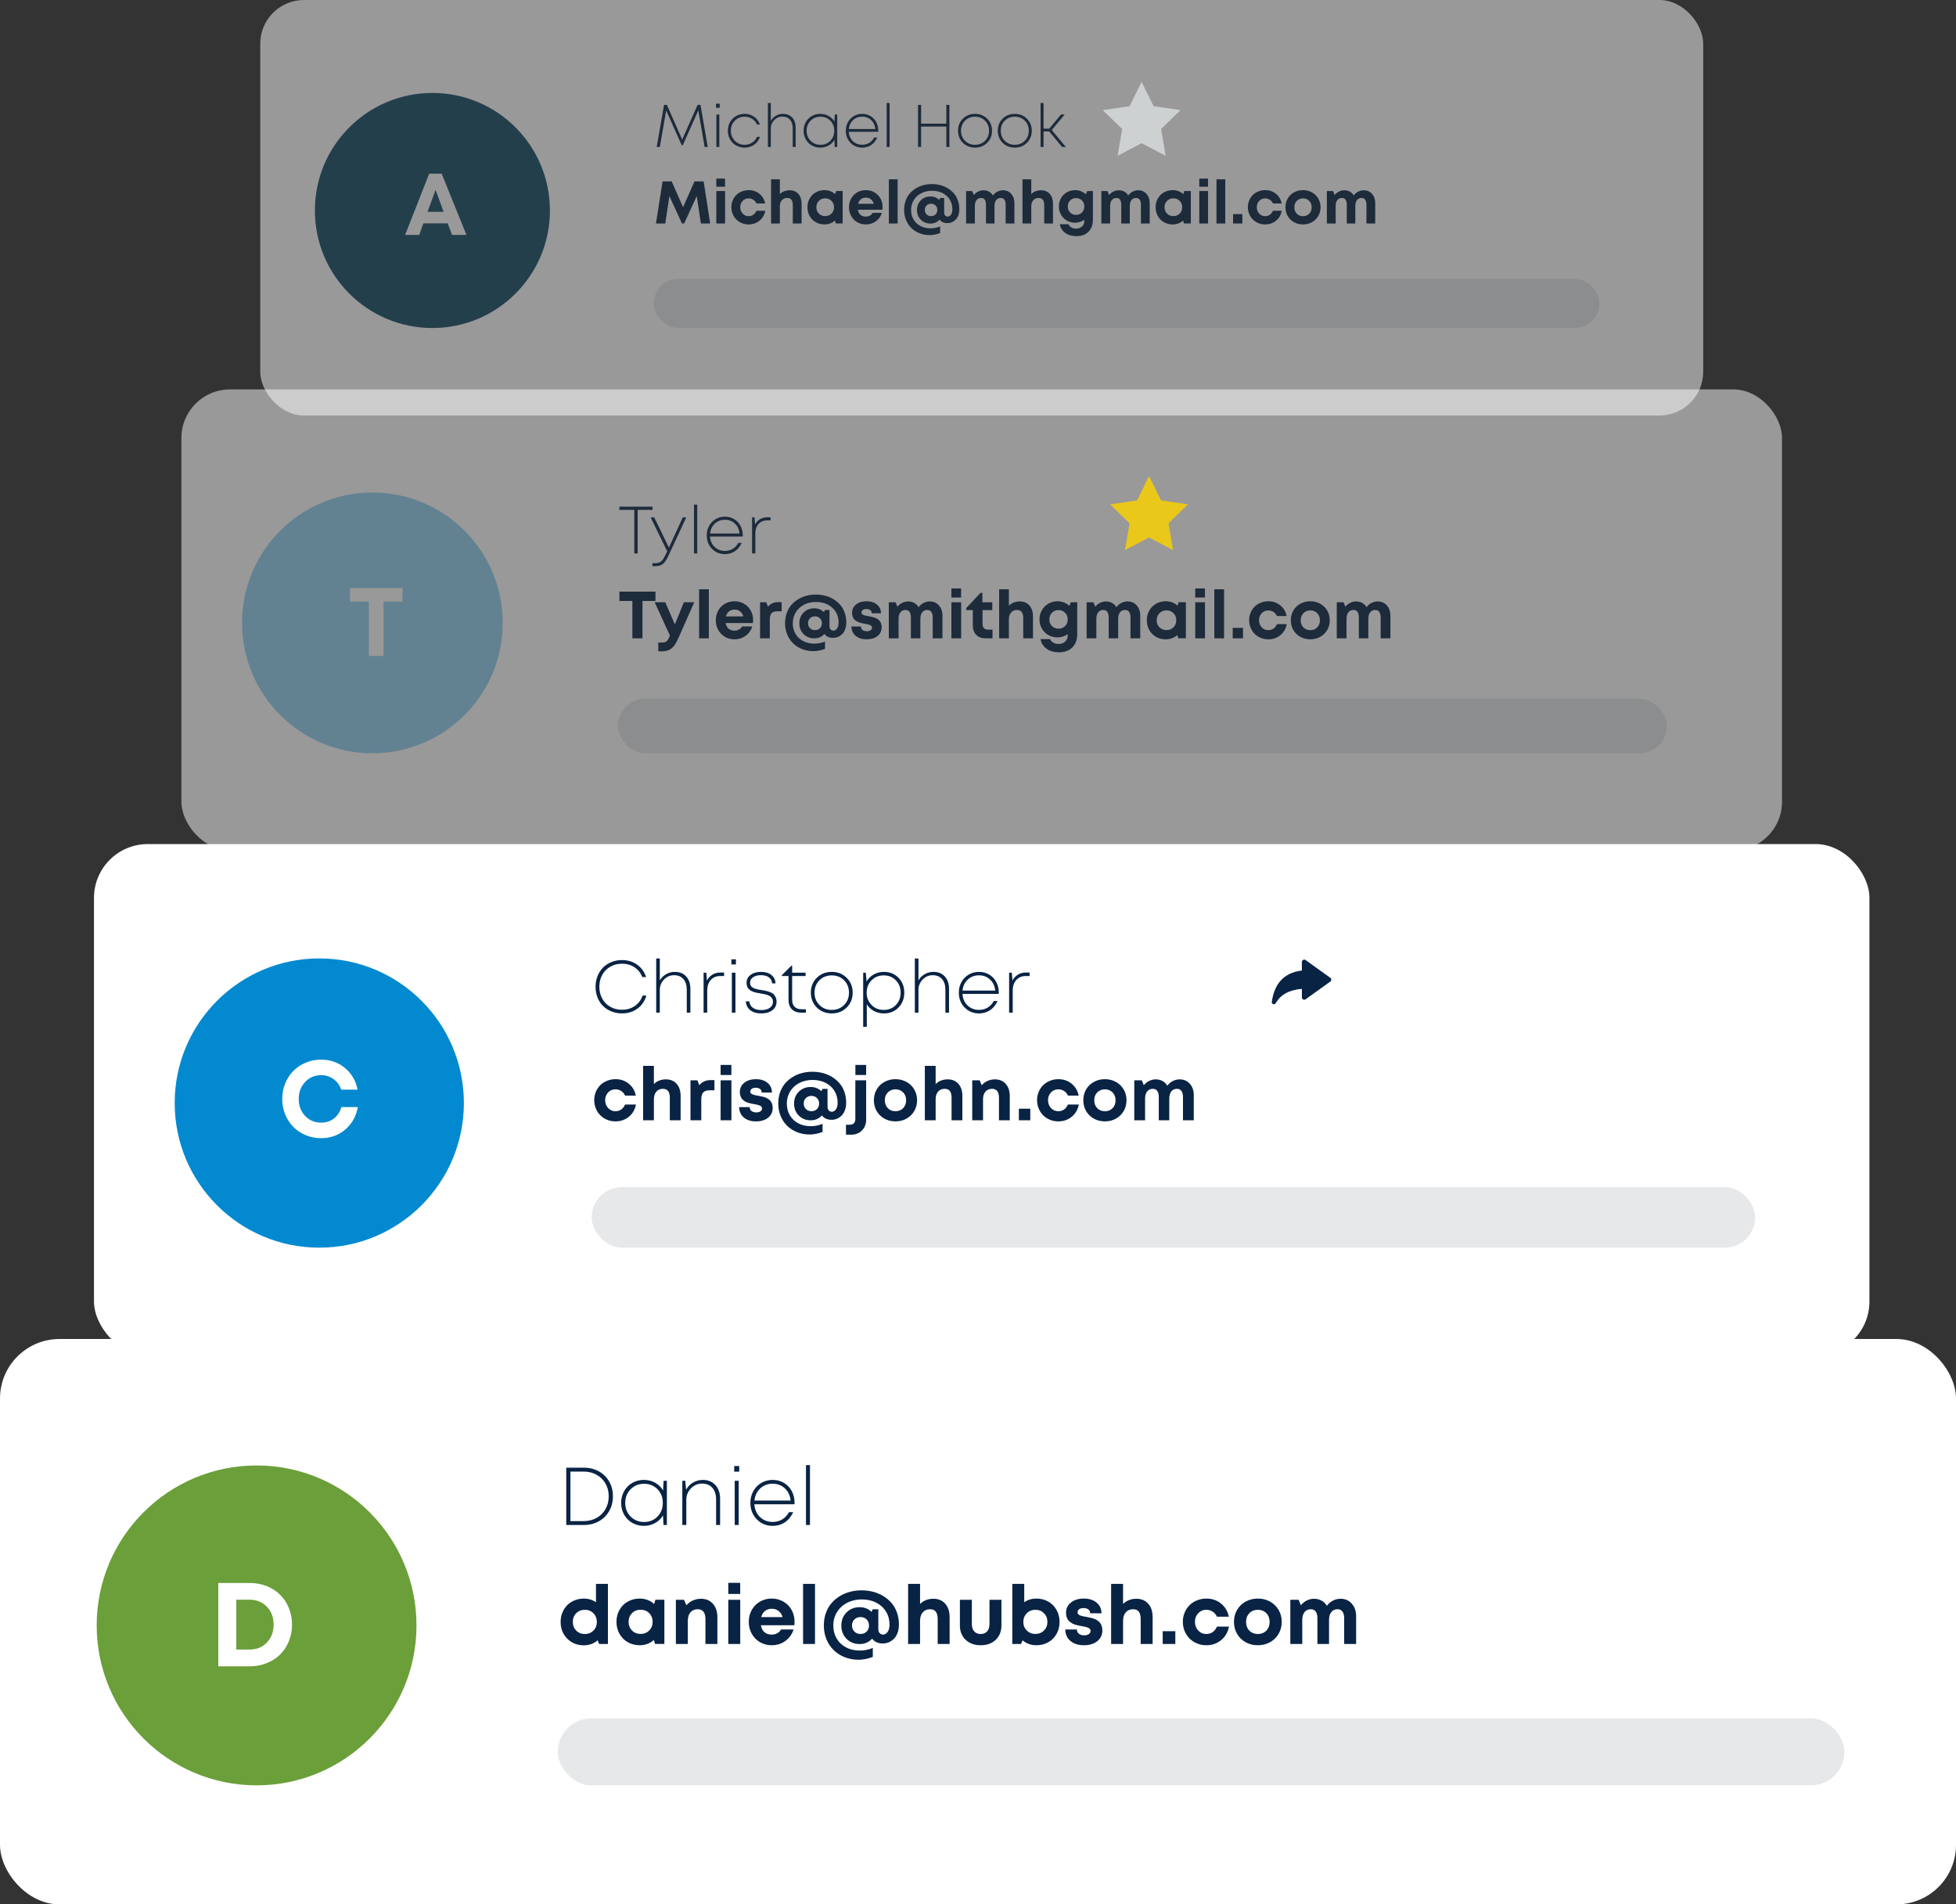 <?xml version="1.0" encoding="UTF-8"?>
<svg xmlns="http://www.w3.org/2000/svg" width="263" height="256" viewBox="0 0 263 256" fill="none">
  <rect x="0" y="0" width="263" height="256" fill="#333333" stroke="none"/>
  <g opacity="0.5">
    <rect x="24.393" y="52.35" width="215.214" height="61.956" rx="6.522" fill="white"></rect>
    <path d="M88.132 79.528V80.789H86.385V85.807H85.027V80.789H83.285V79.528H88.132ZM91.95 80.964H93.342L91.232 85.741C91.03 86.196 90.833 86.55 90.641 86.801C90.451 87.055 90.229 87.243 89.975 87.365C89.721 87.491 89.413 87.554 89.051 87.554H88.513V86.376H88.968C89.277 86.376 89.498 86.319 89.629 86.205C89.763 86.091 89.906 85.848 90.058 85.474L90.076 85.434L88.027 80.964H89.45L90.741 83.941L91.95 80.964ZM93.999 85.807V79.217H95.308V85.807H93.999ZM101.263 83.368C101.263 83.499 101.254 83.628 101.237 83.753H97.572C97.627 84.083 97.759 84.337 97.966 84.515C98.176 84.69 98.44 84.778 98.758 84.778C98.983 84.778 99.185 84.728 99.363 84.629C99.544 84.53 99.684 84.392 99.783 84.217H101.158C100.983 84.746 100.679 85.166 100.247 85.478C99.815 85.788 99.319 85.942 98.758 85.942C98.288 85.942 97.861 85.832 97.475 85.61C97.093 85.385 96.793 85.077 96.574 84.686C96.355 84.295 96.245 83.861 96.245 83.385C96.245 82.907 96.353 82.472 96.569 82.081C96.788 81.689 97.089 81.383 97.471 81.161C97.856 80.939 98.286 80.828 98.758 80.828C99.243 80.828 99.678 80.944 100.063 81.174C100.449 81.402 100.745 81.708 100.952 82.094C101.159 82.479 101.263 82.904 101.263 83.368ZM98.758 81.945C98.469 81.945 98.224 82.025 98.023 82.186C97.822 82.346 97.683 82.571 97.607 82.86H99.954C99.863 82.565 99.714 82.339 99.507 82.181C99.303 82.024 99.053 81.945 98.758 81.945ZM104.669 80.938H105.099V82.172H104.534C104.166 82.172 103.902 82.26 103.741 82.435C103.584 82.607 103.505 82.892 103.505 83.289V85.807H102.196V80.964H103.032L103.264 81.559C103.597 81.145 104.065 80.938 104.669 80.938ZM109.692 79.926C110.124 79.926 110.54 79.977 110.94 80.08C111.342 80.182 111.716 80.338 112.06 80.548C112.408 80.755 112.71 81.006 112.967 81.301C113.224 81.593 113.425 81.943 113.571 82.352C113.717 82.761 113.79 83.203 113.79 83.679C113.79 84.017 113.739 84.322 113.637 84.594C113.538 84.862 113.402 85.08 113.23 85.246C113.06 85.41 112.872 85.535 112.665 85.623C112.457 85.707 112.241 85.75 112.017 85.75C111.763 85.75 111.535 85.704 111.334 85.614C111.132 85.521 110.973 85.389 110.856 85.22C110.492 85.614 110.035 85.811 109.486 85.811C108.908 85.811 108.428 85.62 108.045 85.237C107.666 84.852 107.476 84.369 107.476 83.788C107.476 83.207 107.666 82.727 108.045 82.348C108.428 81.965 108.908 81.774 109.486 81.774C110.003 81.774 110.436 81.945 110.786 82.286L110.918 82.002H111.531V84.191C111.531 84.366 111.58 84.508 111.68 84.616C111.782 84.721 111.906 84.773 112.052 84.773C112.244 84.773 112.409 84.678 112.546 84.489C112.687 84.299 112.757 84.029 112.757 83.679C112.757 83.15 112.63 82.677 112.376 82.26C112.122 81.84 111.763 81.511 111.299 81.275C110.837 81.038 110.311 80.92 109.718 80.92C109.125 80.92 108.591 81.043 108.115 81.288C107.64 81.533 107.267 81.875 106.999 82.313C106.73 82.748 106.596 83.237 106.596 83.779C106.596 84.311 106.717 84.785 106.959 85.203C107.205 85.62 107.546 85.944 107.984 86.174C108.425 86.408 108.925 86.525 109.486 86.525C110.008 86.525 110.489 86.428 110.926 86.236V87.225C110.375 87.43 109.851 87.532 109.355 87.532C108.812 87.532 108.305 87.437 107.835 87.247C107.365 87.06 106.964 86.802 106.631 86.472C106.298 86.145 106.036 85.75 105.843 85.286C105.653 84.819 105.558 84.317 105.558 83.779C105.558 83.289 105.633 82.834 105.782 82.413C105.933 81.99 106.139 81.628 106.399 81.328C106.662 81.027 106.968 80.77 107.319 80.557C107.669 80.344 108.044 80.186 108.444 80.084C108.847 79.979 109.263 79.926 109.692 79.926ZM108.908 84.445C109.083 84.62 109.306 84.708 109.578 84.708C109.849 84.708 110.073 84.622 110.248 84.449C110.423 84.274 110.51 84.051 110.51 83.779C110.51 83.508 110.423 83.286 110.248 83.114C110.073 82.942 109.849 82.856 109.578 82.856C109.306 82.856 109.083 82.943 108.908 83.118C108.733 83.29 108.645 83.511 108.645 83.779C108.645 84.048 108.733 84.27 108.908 84.445ZM116.513 85.942C115.906 85.942 115.416 85.785 115.042 85.47C114.672 85.151 114.485 84.733 114.482 84.213H115.756C115.759 84.42 115.833 84.579 115.979 84.69C116.128 84.801 116.324 84.857 116.566 84.857C116.759 84.857 116.921 84.814 117.052 84.73C117.186 84.645 117.253 84.525 117.253 84.371C117.253 84.292 117.23 84.223 117.183 84.165C117.14 84.106 117.07 84.058 116.973 84.02C116.877 83.979 116.782 83.949 116.689 83.928C116.595 83.905 116.473 83.88 116.321 83.854C116.184 83.831 116.068 83.81 115.975 83.793C115.881 83.772 115.768 83.743 115.633 83.705C115.502 83.667 115.391 83.626 115.301 83.582C115.21 83.536 115.114 83.474 115.012 83.398C114.912 83.323 114.832 83.239 114.771 83.149C114.712 83.055 114.663 82.943 114.622 82.812C114.584 82.68 114.565 82.536 114.565 82.378C114.565 81.92 114.745 81.548 115.104 81.262C115.463 80.973 115.933 80.828 116.513 80.828C117.097 80.828 117.566 80.977 117.919 81.275C118.272 81.57 118.45 81.959 118.453 82.444H117.21C117.207 82.254 117.141 82.111 117.013 82.015C116.887 81.919 116.709 81.87 116.478 81.87C116.277 81.87 116.118 81.913 116.001 81.997C115.887 82.082 115.83 82.194 115.83 82.335C115.83 82.387 115.839 82.435 115.857 82.479C115.877 82.52 115.911 82.556 115.957 82.588C116.007 82.618 116.052 82.644 116.093 82.667C116.137 82.688 116.201 82.71 116.286 82.733C116.373 82.753 116.443 82.769 116.496 82.781C116.551 82.79 116.635 82.805 116.746 82.825C117.215 82.91 117.554 82.997 117.761 83.088C118.284 83.321 118.545 83.73 118.545 84.314C118.545 84.807 118.36 85.203 117.989 85.5C117.618 85.795 117.126 85.942 116.513 85.942ZM125.017 80.85C125.519 80.85 125.927 81.028 126.243 81.384C126.561 81.74 126.72 82.202 126.72 82.768V85.807H125.411V82.987C125.411 82.663 125.348 82.418 125.222 82.251C125.1 82.082 124.92 81.997 124.684 81.997C124.392 81.997 124.163 82.103 123.996 82.313C123.833 82.52 123.751 82.812 123.751 83.188V85.807H122.477V82.987C122.477 82.663 122.416 82.418 122.293 82.251C122.173 82.082 121.997 81.997 121.763 81.997C121.466 81.997 121.234 82.103 121.067 82.313C120.901 82.52 120.818 82.812 120.818 83.188V85.807H119.508V80.964H120.419L120.664 81.564C120.837 81.345 121.05 81.171 121.304 81.043C121.56 80.914 121.829 80.85 122.109 80.85C122.416 80.85 122.692 80.919 122.937 81.056C123.182 81.19 123.375 81.38 123.515 81.625C123.684 81.386 123.9 81.198 124.163 81.06C124.428 80.92 124.713 80.85 125.017 80.85ZM127.924 80.32V79.103H129.229V80.32H127.924ZM127.924 85.807V80.964H129.233V85.807H127.924ZM132.854 84.642H133.45V85.807H132.521C131.99 85.807 131.57 85.653 131.26 85.347C130.954 85.037 130.801 84.614 130.801 84.077V82.015H129.925V81.735L131.838 79.699H132.088V80.964H133.423V82.015H132.11V83.902C132.11 84.138 132.174 84.321 132.302 84.449C132.431 84.578 132.615 84.642 132.854 84.642ZM137.115 80.85C137.66 80.85 138.092 81.031 138.411 81.393C138.732 81.755 138.892 82.246 138.892 82.864V85.807H137.583V83.083C137.583 82.715 137.514 82.442 137.377 82.264C137.243 82.086 137.03 81.997 136.738 81.997C136.408 81.997 136.144 82.111 135.945 82.339C135.75 82.564 135.652 82.872 135.652 83.263V85.807H134.343V79.217H135.652V81.415C136.046 81.038 136.534 80.85 137.115 80.85ZM143.993 80.964H144.843V85.246C144.843 86.002 144.622 86.598 144.181 87.033C143.741 87.471 143.136 87.689 142.369 87.689C141.712 87.689 141.165 87.532 140.727 87.217C140.289 86.901 140.015 86.466 139.904 85.912H141.204C141.274 86.119 141.417 86.28 141.633 86.393C141.852 86.51 142.09 86.569 142.347 86.569C142.688 86.569 142.976 86.465 143.209 86.258C143.443 86.053 143.56 85.779 143.56 85.434V85.251C143.148 85.54 142.687 85.684 142.176 85.684C141.732 85.684 141.325 85.578 140.954 85.365C140.587 85.151 140.296 84.859 140.083 84.489C139.873 84.115 139.768 83.705 139.768 83.258C139.768 82.815 139.873 82.407 140.083 82.037C140.296 81.663 140.587 81.368 140.954 81.152C141.325 80.936 141.732 80.828 142.176 80.828C142.804 80.828 143.339 81.034 143.783 81.446L143.993 80.964ZM142.329 84.515C142.685 84.515 142.98 84.397 143.214 84.16C143.447 83.921 143.564 83.62 143.564 83.258C143.564 82.899 143.447 82.603 143.214 82.37C142.983 82.133 142.688 82.015 142.329 82.015C141.973 82.015 141.678 82.133 141.445 82.37C141.211 82.603 141.095 82.899 141.095 83.258C141.095 83.62 141.21 83.921 141.441 84.16C141.674 84.397 141.97 84.515 142.329 84.515ZM151.612 80.85C152.114 80.85 152.523 81.028 152.838 81.384C153.156 81.74 153.315 82.202 153.315 82.768V85.807H152.006V82.987C152.006 82.663 151.943 82.418 151.818 82.251C151.695 82.082 151.516 81.997 151.279 81.997C150.987 81.997 150.758 82.103 150.592 82.313C150.428 82.52 150.346 82.812 150.346 83.188V85.807H149.072V82.987C149.072 82.663 149.011 82.418 148.888 82.251C148.769 82.082 148.592 81.997 148.359 81.997C148.061 81.997 147.829 82.103 147.662 82.313C147.496 82.52 147.413 82.812 147.413 83.188V85.807H146.104V80.964H147.014L147.26 81.564C147.432 81.345 147.645 81.171 147.899 81.043C148.156 80.914 148.424 80.85 148.705 80.85C149.011 80.85 149.287 80.919 149.532 81.056C149.777 81.19 149.97 81.38 150.11 81.625C150.279 81.386 150.495 81.198 150.758 81.06C151.024 80.92 151.308 80.85 151.612 80.85ZM158.469 80.955H159.449V85.798H158.421L158.307 85.365C157.866 85.75 157.343 85.942 156.739 85.942C156.26 85.942 155.827 85.832 155.439 85.61C155.05 85.388 154.747 85.081 154.528 84.69C154.309 84.296 154.2 83.858 154.2 83.377C154.2 82.898 154.309 82.464 154.528 82.076C154.747 81.685 155.05 81.38 155.439 81.161C155.827 80.939 156.26 80.828 156.739 80.828C157.355 80.828 157.885 81.025 158.329 81.419L158.469 80.955ZM155.898 84.327C156.15 84.578 156.465 84.703 156.844 84.703C157.224 84.703 157.538 84.578 157.786 84.327C158.037 84.076 158.162 83.759 158.162 83.377C158.162 82.994 158.037 82.677 157.786 82.427C157.538 82.175 157.224 82.05 156.844 82.05C156.465 82.05 156.15 82.177 155.898 82.431C155.65 82.682 155.526 82.997 155.526 83.377C155.526 83.756 155.65 84.073 155.898 84.327ZM160.71 80.32V79.103H162.015V80.32H160.71ZM160.71 85.807V80.964H162.02V85.807H160.71ZM163.276 85.807V79.217H164.586V85.807H163.276ZM165.75 85.807V84.406H167.134V85.807H165.75ZM170.527 85.942C170.168 85.942 169.83 85.877 169.511 85.745C169.193 85.611 168.92 85.43 168.693 85.203C168.465 84.975 168.285 84.702 168.154 84.384C168.023 84.066 167.957 83.728 167.957 83.372C167.957 83.016 168.023 82.68 168.154 82.365C168.285 82.05 168.465 81.78 168.693 81.555C168.92 81.33 169.193 81.154 169.511 81.025C169.832 80.894 170.174 80.828 170.536 80.828C171.161 80.828 171.696 81.011 172.143 81.376C172.592 81.738 172.877 82.218 172.997 82.816H171.696C171.591 82.577 171.435 82.391 171.228 82.26C171.021 82.126 170.787 82.059 170.527 82.059C170.174 82.059 169.878 82.186 169.638 82.44C169.402 82.691 169.284 83.003 169.284 83.377C169.284 83.75 169.403 84.067 169.643 84.327C169.882 84.584 170.177 84.712 170.527 84.712C170.793 84.712 171.026 84.642 171.228 84.502C171.429 84.362 171.585 84.162 171.696 83.902H173.014C172.9 84.512 172.614 85.005 172.156 85.382C171.701 85.756 171.158 85.942 170.527 85.942ZM176.18 85.942C175.687 85.942 175.24 85.832 174.84 85.61C174.44 85.388 174.126 85.081 173.899 84.69C173.674 84.299 173.562 83.864 173.562 83.385C173.562 82.901 173.674 82.464 173.899 82.076C174.126 81.685 174.44 81.38 174.84 81.161C175.24 80.939 175.687 80.828 176.18 80.828C176.67 80.828 177.115 80.939 177.515 81.161C177.915 81.38 178.229 81.685 178.457 82.076C178.684 82.467 178.798 82.904 178.798 83.385C178.798 83.864 178.684 84.299 178.457 84.69C178.229 85.081 177.915 85.388 177.515 85.61C177.115 85.832 176.67 85.942 176.18 85.942ZM175.252 84.344C175.494 84.59 175.803 84.712 176.18 84.712C176.556 84.712 176.866 84.59 177.108 84.344C177.35 84.096 177.472 83.776 177.472 83.385C177.472 82.994 177.35 82.676 177.108 82.431C176.866 82.183 176.556 82.059 176.18 82.059C175.803 82.059 175.494 82.183 175.252 82.431C175.009 82.676 174.888 82.994 174.888 83.385C174.888 83.776 175.009 84.096 175.252 84.344ZM185.248 80.85C185.75 80.85 186.159 81.028 186.474 81.384C186.792 81.74 186.951 82.202 186.951 82.768V85.807H185.642V82.987C185.642 82.663 185.579 82.418 185.454 82.251C185.331 82.082 185.152 81.997 184.915 81.997C184.623 81.997 184.394 82.103 184.228 82.313C184.064 82.52 183.982 82.812 183.982 83.188V85.807H182.708V82.987C182.708 82.663 182.647 82.418 182.524 82.251C182.405 82.082 182.228 81.997 181.995 81.997C181.697 81.997 181.465 82.103 181.298 82.313C181.132 82.52 181.049 82.812 181.049 83.188V85.807H179.74V80.964H180.65L180.896 81.564C181.068 81.345 181.281 81.171 181.535 81.043C181.792 80.914 182.06 80.85 182.341 80.85C182.647 80.85 182.923 80.919 183.168 81.056C183.413 81.19 183.606 81.38 183.746 81.625C183.915 81.386 184.131 81.198 184.394 81.06C184.66 80.92 184.944 80.85 185.248 80.85Z" fill="#082344"></path>
    <path d="M87.738 68.115V68.544H85.737V74.394H85.286V68.544H83.28V68.115H87.738ZM91.805 69.551H92.274L89.857 74.749C89.618 75.268 89.372 75.624 89.121 75.817C88.87 76.013 88.537 76.11 88.123 76.11H87.72V75.707H88.088C88.424 75.707 88.683 75.636 88.867 75.493C89.054 75.35 89.25 75.065 89.454 74.639L89.712 74.105L87.484 69.551H87.965L89.94 73.619L91.805 69.551ZM93.311 74.394V67.835H93.749V74.394H93.311ZM99.871 71.955C99.871 71.993 99.868 72.05 99.862 72.126H95.466C95.501 72.692 95.705 73.156 96.079 73.518C96.455 73.88 96.919 74.061 97.471 74.061C97.865 74.061 98.217 73.968 98.526 73.781C98.836 73.591 99.081 73.326 99.262 72.984H99.726C99.504 73.469 99.199 73.841 98.811 74.1C98.423 74.36 97.976 74.49 97.471 74.49C96.776 74.49 96.196 74.249 95.728 73.768C95.261 73.286 95.028 72.686 95.028 71.968C95.028 71.498 95.135 71.072 95.348 70.69C95.561 70.304 95.854 70.002 96.228 69.783C96.601 69.564 97.016 69.455 97.471 69.455C97.935 69.455 98.351 69.566 98.719 69.788C99.087 70.01 99.37 70.31 99.569 70.69C99.77 71.069 99.871 71.491 99.871 71.955ZM97.471 69.871C96.934 69.871 96.48 70.043 96.109 70.388C95.742 70.732 95.53 71.176 95.475 71.719H99.437C99.385 71.167 99.176 70.722 98.811 70.383C98.446 70.042 97.999 69.871 97.471 69.871ZM103.185 69.534H103.606V69.954H103.155C102.673 69.954 102.286 70.115 101.994 70.436C101.705 70.757 101.561 71.177 101.561 71.697V74.394H101.123V69.551H101.451L101.526 70.506C101.692 70.196 101.915 69.957 102.196 69.788C102.476 69.618 102.806 69.534 103.185 69.534Z" fill="#082344"></path>
    <circle cx="50.072" cy="83.736" r="17.527" fill="#92D2F1"></circle>
    <rect opacity="0.1" x="83.088" y="93.926" width="141.031" height="7.337" rx="3.668" fill="#02151F"></rect>
    <path d="M54.117 79.043V80.878H51.575V88.176H49.601V80.878H47.066V79.043H54.117Z" fill="white"></path>
  </g>
  <g opacity="0.5">
    <rect x="34.991" width="194.019" height="55.854" rx="5.879" fill="white"></rect>
    <path d="M95.488 30.048H94.24L93.684 26.353L91.994 30.036H91.694L90.005 26.357L89.448 30.048H88.201L89.085 24.387H90.313L91.844 27.857L93.38 24.387H94.611L95.488 30.048ZM96.313 25.102V24.004H97.489V25.102H96.313ZM96.313 30.048V25.682H97.493V30.048H96.313ZM100.655 30.17C100.331 30.17 100.026 30.111 99.739 29.992C99.452 29.871 99.206 29.708 99.001 29.503C98.796 29.298 98.634 29.052 98.515 28.765C98.397 28.478 98.338 28.174 98.338 27.853C98.338 27.532 98.397 27.229 98.515 26.945C98.634 26.661 98.796 26.417 99.001 26.215C99.206 26.012 99.452 25.853 99.739 25.737C100.028 25.619 100.336 25.56 100.663 25.56C101.226 25.56 101.709 25.724 102.111 26.053C102.516 26.379 102.773 26.812 102.881 27.352H101.709C101.614 27.136 101.473 26.969 101.286 26.85C101.099 26.729 100.889 26.669 100.655 26.669C100.336 26.669 100.069 26.783 99.853 27.012C99.64 27.238 99.534 27.52 99.534 27.857C99.534 28.194 99.641 28.479 99.857 28.713C100.073 28.945 100.339 29.061 100.655 29.061C100.894 29.061 101.105 28.998 101.286 28.871C101.468 28.745 101.609 28.565 101.709 28.331H102.897C102.794 28.881 102.536 29.325 102.123 29.665C101.713 30.002 101.223 30.17 100.655 30.17ZM106.177 25.579C106.669 25.579 107.059 25.742 107.345 26.069C107.635 26.395 107.78 26.837 107.78 27.395V30.048H106.599V27.592C106.599 27.261 106.537 27.015 106.414 26.854C106.293 26.694 106.101 26.613 105.837 26.613C105.54 26.613 105.302 26.716 105.123 26.921C104.947 27.124 104.859 27.402 104.859 27.754V30.048H103.678V24.107H104.859V26.088C105.214 25.749 105.653 25.579 106.177 25.579ZM112.418 25.674H113.302V30.04H112.374L112.272 29.649C111.874 29.996 111.403 30.17 110.858 30.17C110.427 30.17 110.036 30.07 109.686 29.87C109.336 29.67 109.062 29.394 108.865 29.041C108.668 28.686 108.569 28.291 108.569 27.857C108.569 27.425 108.668 27.035 108.865 26.684C109.062 26.332 109.336 26.057 109.686 25.86C110.036 25.66 110.427 25.56 110.858 25.56C111.414 25.56 111.891 25.737 112.291 26.092L112.418 25.674ZM110.101 28.713C110.327 28.94 110.611 29.053 110.953 29.053C111.295 29.053 111.578 28.94 111.802 28.713C112.028 28.487 112.141 28.202 112.141 27.857C112.141 27.512 112.028 27.227 111.802 27C111.578 26.774 111.295 26.661 110.953 26.661C110.611 26.661 110.327 26.775 110.101 27.004C109.877 27.231 109.765 27.515 109.765 27.857C109.765 28.199 109.877 28.485 110.101 28.713ZM118.674 27.849C118.674 27.967 118.666 28.083 118.65 28.196H115.347C115.397 28.494 115.515 28.723 115.702 28.883C115.891 29.041 116.129 29.12 116.416 29.12C116.619 29.12 116.801 29.075 116.961 28.986C117.124 28.896 117.251 28.773 117.34 28.615H118.579C118.422 29.091 118.148 29.47 117.758 29.752C117.369 30.031 116.922 30.17 116.416 30.17C115.993 30.17 115.607 30.07 115.26 29.87C114.915 29.667 114.644 29.39 114.447 29.037C114.249 28.684 114.151 28.294 114.151 27.865C114.151 27.433 114.248 27.041 114.443 26.689C114.64 26.336 114.911 26.06 115.256 25.86C115.603 25.66 115.99 25.56 116.416 25.56C116.853 25.56 117.245 25.663 117.593 25.871C117.94 26.077 118.207 26.353 118.394 26.7C118.581 27.048 118.674 27.431 118.674 27.849ZM116.416 26.566C116.156 26.566 115.935 26.639 115.753 26.783C115.572 26.928 115.447 27.131 115.378 27.391H117.494C117.412 27.125 117.278 26.921 117.091 26.779C116.907 26.637 116.682 26.566 116.416 26.566ZM119.515 30.048V24.107H120.695V30.048H119.515ZM125.294 24.746C125.683 24.746 126.058 24.793 126.419 24.885C126.782 24.977 127.119 25.117 127.429 25.307C127.743 25.494 128.015 25.72 128.246 25.986C128.478 26.249 128.66 26.565 128.791 26.933C128.923 27.302 128.989 27.7 128.989 28.129C128.989 28.434 128.942 28.709 128.85 28.954C128.761 29.196 128.639 29.392 128.483 29.542C128.331 29.69 128.161 29.803 127.974 29.882C127.787 29.958 127.593 29.996 127.39 29.996C127.161 29.996 126.956 29.956 126.774 29.874C126.593 29.79 126.449 29.671 126.344 29.519C126.015 29.874 125.603 30.052 125.108 30.052C124.587 30.052 124.154 29.879 123.81 29.535C123.468 29.187 123.297 28.752 123.297 28.228C123.297 27.704 123.468 27.271 123.81 26.929C124.154 26.584 124.587 26.412 125.108 26.412C125.574 26.412 125.965 26.566 126.281 26.874L126.399 26.617H126.952V28.591C126.952 28.749 126.996 28.877 127.086 28.974C127.178 29.069 127.29 29.116 127.421 29.116C127.595 29.116 127.744 29.031 127.868 28.86C127.994 28.689 128.057 28.445 128.057 28.129C128.057 27.653 127.943 27.227 127.714 26.85C127.485 26.471 127.161 26.175 126.743 25.962C126.327 25.749 125.852 25.642 125.318 25.642C124.783 25.642 124.302 25.753 123.873 25.974C123.444 26.195 123.108 26.503 122.866 26.898C122.624 27.29 122.503 27.731 122.503 28.22C122.503 28.699 122.612 29.127 122.831 29.503C123.052 29.879 123.36 30.171 123.754 30.379C124.152 30.59 124.603 30.695 125.108 30.695C125.579 30.695 126.012 30.608 126.407 30.434V31.327C125.91 31.511 125.437 31.603 124.99 31.603C124.5 31.603 124.044 31.517 123.62 31.346C123.197 31.178 122.835 30.945 122.535 30.648C122.235 30.353 121.998 29.996 121.824 29.578C121.653 29.157 121.568 28.704 121.568 28.22C121.568 27.778 121.635 27.367 121.769 26.988C121.906 26.607 122.091 26.281 122.325 26.01C122.562 25.738 122.839 25.507 123.154 25.315C123.47 25.123 123.808 24.981 124.169 24.889C124.532 24.794 124.907 24.746 125.294 24.746ZM124.587 28.82C124.745 28.978 124.946 29.057 125.191 29.057C125.436 29.057 125.637 28.979 125.795 28.824C125.953 28.666 126.032 28.465 126.032 28.22C126.032 27.975 125.953 27.775 125.795 27.62C125.637 27.465 125.436 27.387 125.191 27.387C124.946 27.387 124.745 27.466 124.587 27.624C124.429 27.779 124.35 27.978 124.35 28.22C124.35 28.462 124.429 28.662 124.587 28.82ZM134.862 25.579C135.315 25.579 135.683 25.74 135.967 26.061C136.254 26.382 136.398 26.798 136.398 27.308V30.048H135.217V27.506C135.217 27.213 135.161 26.992 135.048 26.842C134.937 26.69 134.775 26.613 134.562 26.613C134.299 26.613 134.092 26.708 133.942 26.898C133.795 27.084 133.721 27.348 133.721 27.687V30.048H132.573V27.506C132.573 27.213 132.517 26.992 132.407 26.842C132.299 26.69 132.14 26.613 131.929 26.613C131.661 26.613 131.452 26.708 131.302 26.898C131.152 27.084 131.077 27.348 131.077 27.687V30.048H129.896V25.682H130.717L130.939 26.223C131.094 26.025 131.286 25.869 131.515 25.753C131.746 25.637 131.989 25.579 132.241 25.579C132.517 25.579 132.766 25.641 132.987 25.765C133.208 25.886 133.382 26.057 133.508 26.278C133.661 26.062 133.856 25.892 134.092 25.769C134.332 25.642 134.588 25.579 134.862 25.579ZM139.982 25.579C140.474 25.579 140.863 25.742 141.15 26.069C141.44 26.395 141.584 26.837 141.584 27.395V30.048H140.404V27.592C140.404 27.261 140.342 27.015 140.219 26.854C140.098 26.694 139.906 26.613 139.642 26.613C139.345 26.613 139.107 26.716 138.928 26.921C138.752 27.124 138.663 27.402 138.663 27.754V30.048H137.483V24.107H138.663V26.088C139.019 25.749 139.458 25.579 139.982 25.579ZM146.183 25.682H146.949V29.542C146.949 30.224 146.75 30.761 146.353 31.153C145.955 31.548 145.411 31.745 144.719 31.745C144.127 31.745 143.633 31.603 143.238 31.319C142.844 31.035 142.596 30.642 142.496 30.142H143.669C143.732 30.329 143.861 30.474 144.055 30.577C144.253 30.682 144.467 30.735 144.699 30.735C145.007 30.735 145.266 30.641 145.477 30.454C145.687 30.27 145.792 30.023 145.792 29.712V29.546C145.421 29.807 145.005 29.937 144.545 29.937C144.145 29.937 143.778 29.841 143.444 29.649C143.112 29.457 142.85 29.194 142.658 28.86C142.469 28.523 142.374 28.153 142.374 27.75C142.374 27.35 142.469 26.983 142.658 26.649C142.85 26.312 143.112 26.046 143.444 25.852C143.778 25.657 144.145 25.56 144.545 25.56C145.111 25.56 145.594 25.745 145.994 26.116L146.183 25.682ZM144.683 28.883C145.004 28.883 145.27 28.777 145.48 28.564C145.691 28.348 145.796 28.077 145.796 27.75C145.796 27.427 145.691 27.16 145.48 26.949C145.273 26.736 145.007 26.629 144.683 26.629C144.362 26.629 144.096 26.736 143.886 26.949C143.675 27.16 143.57 27.427 143.57 27.75C143.57 28.077 143.674 28.348 143.882 28.564C144.092 28.777 144.359 28.883 144.683 28.883ZM153.051 25.579C153.504 25.579 153.872 25.74 154.157 26.061C154.444 26.382 154.587 26.798 154.587 27.308V30.048H153.407V27.506C153.407 27.213 153.35 26.992 153.237 26.842C153.126 26.69 152.965 26.613 152.751 26.613C152.488 26.613 152.282 26.708 152.132 26.898C151.984 27.084 151.911 27.348 151.911 27.687V30.048H150.762V27.506C150.762 27.213 150.707 26.992 150.596 26.842C150.488 26.69 150.329 26.613 150.119 26.613C149.85 26.613 149.641 26.708 149.491 26.898C149.341 27.084 149.266 27.348 149.266 27.687V30.048H148.086V25.682H148.907L149.128 26.223C149.283 26.025 149.475 25.869 149.704 25.753C149.936 25.637 150.178 25.579 150.43 25.579C150.707 25.579 150.955 25.641 151.176 25.765C151.398 25.886 151.571 26.057 151.698 26.278C151.85 26.062 152.045 25.892 152.282 25.769C152.521 25.642 152.778 25.579 153.051 25.579ZM159.233 25.674H160.117V30.04H159.19L159.087 29.649C158.69 29.996 158.218 30.17 157.674 30.17C157.242 30.17 156.851 30.07 156.501 29.87C156.151 29.67 155.878 29.394 155.68 29.041C155.483 28.686 155.384 28.291 155.384 27.857C155.384 27.425 155.483 27.035 155.68 26.684C155.878 26.332 156.151 26.057 156.501 25.86C156.851 25.66 157.242 25.56 157.674 25.56C158.229 25.56 158.707 25.737 159.107 26.092L159.233 25.674ZM156.916 28.713C157.142 28.94 157.426 29.053 157.768 29.053C158.111 29.053 158.393 28.94 158.617 28.713C158.843 28.487 158.957 28.202 158.957 27.857C158.957 27.512 158.843 27.227 158.617 27C158.393 26.774 158.111 26.661 157.768 26.661C157.426 26.661 157.142 26.775 156.916 27.004C156.692 27.231 156.58 27.515 156.58 27.857C156.58 28.199 156.692 28.485 156.916 28.713ZM161.254 25.102V24.004H162.43V25.102H161.254ZM161.254 30.048V25.682H162.434V30.048H161.254ZM163.567 30.048V24.107H164.747V30.048H163.567ZM165.797 30.048V28.785H167.045V30.048H165.797ZM170.104 30.17C169.78 30.17 169.475 30.111 169.188 29.992C168.901 29.871 168.655 29.708 168.45 29.503C168.245 29.298 168.083 29.052 167.964 28.765C167.846 28.478 167.787 28.174 167.787 27.853C167.787 27.532 167.846 27.229 167.964 26.945C168.083 26.661 168.245 26.417 168.45 26.215C168.655 26.012 168.901 25.853 169.188 25.737C169.478 25.619 169.785 25.56 170.112 25.56C170.675 25.56 171.158 25.724 171.56 26.053C171.966 26.379 172.222 26.812 172.33 27.352H171.158C171.063 27.136 170.922 26.969 170.735 26.85C170.549 26.729 170.338 26.669 170.104 26.669C169.785 26.669 169.518 26.783 169.303 27.012C169.089 27.238 168.983 27.52 168.983 27.857C168.983 28.194 169.091 28.479 169.307 28.713C169.522 28.945 169.788 29.061 170.104 29.061C170.343 29.061 170.554 28.998 170.735 28.871C170.917 28.745 171.058 28.565 171.158 28.331H172.346C172.243 28.881 171.985 29.325 171.572 29.665C171.162 30.002 170.672 30.17 170.104 30.17ZM175.2 30.17C174.755 30.17 174.353 30.07 173.992 29.87C173.631 29.67 173.349 29.394 173.143 29.041C172.941 28.689 172.839 28.296 172.839 27.865C172.839 27.428 172.941 27.035 173.143 26.684C173.349 26.332 173.631 26.057 173.992 25.86C174.353 25.66 174.755 25.56 175.2 25.56C175.642 25.56 176.043 25.66 176.404 25.86C176.764 26.057 177.047 26.332 177.252 26.684C177.458 27.037 177.56 27.431 177.56 27.865C177.56 28.296 177.458 28.689 177.252 29.041C177.047 29.394 176.764 29.67 176.404 29.87C176.043 30.07 175.642 30.17 175.2 30.17ZM174.363 28.729C174.581 28.95 174.86 29.061 175.2 29.061C175.539 29.061 175.818 28.95 176.037 28.729C176.255 28.506 176.364 28.217 176.364 27.865C176.364 27.512 176.255 27.225 176.037 27.004C175.818 26.781 175.539 26.669 175.2 26.669C174.86 26.669 174.581 26.781 174.363 27.004C174.145 27.225 174.035 27.512 174.035 27.865C174.035 28.217 174.145 28.506 174.363 28.729ZM183.375 25.579C183.827 25.579 184.196 25.74 184.48 26.061C184.767 26.382 184.91 26.798 184.91 27.308V30.048H183.73V27.506C183.73 27.213 183.673 26.992 183.56 26.842C183.45 26.69 183.288 26.613 183.075 26.613C182.812 26.613 182.605 26.708 182.455 26.898C182.308 27.084 182.234 27.348 182.234 27.687V30.048H181.085V27.506C181.085 27.213 181.03 26.992 180.92 26.842C180.812 26.69 180.652 26.613 180.442 26.613C180.174 26.613 179.964 26.708 179.814 26.898C179.664 27.084 179.589 27.348 179.589 27.687V30.048H178.409V25.682H179.23L179.451 26.223C179.606 26.025 179.799 25.869 180.027 25.753C180.259 25.637 180.501 25.579 180.754 25.579C181.03 25.579 181.279 25.641 181.5 25.765C181.721 25.886 181.895 26.057 182.021 26.278C182.173 26.062 182.368 25.892 182.605 25.769C182.845 25.642 183.101 25.579 183.375 25.579Z" fill="#082344"></path>
    <path d="M95.16 19.759H94.746L93.893 14.84L91.797 19.538H91.667L89.575 14.848L88.714 19.759H88.299L89.286 14.098H89.665L91.726 18.768L93.798 14.098H94.185L95.16 19.759ZM96.273 14.493V13.932H96.77V14.493H96.273ZM96.324 19.759V15.393H96.719V19.759H96.324ZM100.118 19.846C99.699 19.846 99.318 19.747 98.973 19.549C98.628 19.352 98.357 19.081 98.16 18.736C97.965 18.389 97.868 18.002 97.868 17.576C97.868 17.149 97.965 16.763 98.16 16.415C98.357 16.068 98.627 15.797 98.969 15.602C99.314 15.405 99.697 15.306 100.118 15.306C100.61 15.306 101.039 15.436 101.405 15.697C101.773 15.955 102.031 16.303 102.178 16.743H101.784C101.639 16.414 101.418 16.156 101.12 15.969C100.826 15.783 100.491 15.689 100.118 15.689C99.589 15.689 99.148 15.869 98.796 16.23C98.445 16.59 98.27 17.039 98.27 17.576C98.27 18.11 98.447 18.559 98.799 18.922C99.155 19.282 99.594 19.463 100.118 19.463C100.491 19.463 100.824 19.369 101.116 19.182C101.411 18.996 101.635 18.734 101.788 18.397H102.19C102.035 18.842 101.772 19.194 101.401 19.455C101.032 19.715 100.605 19.846 100.118 19.846ZM105.281 15.306C105.805 15.306 106.219 15.473 106.524 15.807C106.83 16.142 106.982 16.594 106.982 17.165V19.759H106.587V17.248C106.587 16.753 106.464 16.367 106.216 16.088C105.972 15.809 105.63 15.669 105.19 15.669C104.769 15.669 104.406 15.827 104.101 16.143C103.795 16.456 103.643 16.831 103.643 17.268V19.759H103.248V13.846H103.643V16.238C103.809 15.954 104.036 15.727 104.326 15.559C104.615 15.39 104.934 15.306 105.281 15.306ZM112.248 15.393H112.572V19.759H112.236L112.189 18.811C111.997 19.132 111.735 19.385 111.403 19.569C111.072 19.753 110.701 19.846 110.29 19.846C109.872 19.846 109.491 19.747 109.149 19.549C108.807 19.352 108.539 19.081 108.344 18.736C108.149 18.389 108.052 18.002 108.052 17.576C108.052 17.149 108.149 16.764 108.344 16.419C108.539 16.072 108.807 15.8 109.149 15.602C109.491 15.405 109.872 15.306 110.29 15.306C110.703 15.306 111.076 15.398 111.407 15.582C111.739 15.767 112.001 16.021 112.193 16.344L112.248 15.393ZM110.318 19.463C110.852 19.463 111.294 19.285 111.644 18.93C111.994 18.572 112.169 18.121 112.169 17.576C112.169 17.031 111.994 16.581 111.644 16.226C111.294 15.868 110.852 15.689 110.318 15.689C109.786 15.689 109.343 15.869 108.987 16.23C108.632 16.59 108.455 17.039 108.455 17.576C108.455 18.115 108.632 18.565 108.987 18.926C109.343 19.284 109.786 19.463 110.318 19.463ZM118.09 17.56C118.09 17.594 118.087 17.646 118.082 17.714H114.119C114.151 18.224 114.335 18.643 114.672 18.969C115.011 19.296 115.429 19.459 115.927 19.459C116.282 19.459 116.599 19.375 116.878 19.206C117.157 19.035 117.378 18.796 117.541 18.488H117.96C117.76 18.924 117.485 19.26 117.135 19.494C116.785 19.729 116.382 19.846 115.927 19.846C115.301 19.846 114.777 19.628 114.356 19.194C113.935 18.76 113.724 18.219 113.724 17.572C113.724 17.148 113.82 16.764 114.012 16.419C114.204 16.072 114.469 15.8 114.806 15.602C115.143 15.405 115.516 15.306 115.927 15.306C116.345 15.306 116.72 15.406 117.052 15.606C117.383 15.806 117.639 16.077 117.818 16.419C117.999 16.761 118.09 17.142 118.09 17.56ZM115.927 15.681C115.443 15.681 115.033 15.836 114.699 16.147C114.368 16.457 114.177 16.857 114.127 17.347H117.699C117.652 16.849 117.464 16.448 117.135 16.143C116.806 15.835 116.403 15.681 115.927 15.681ZM119.219 19.759V13.846H119.614V19.759H119.219ZM127.244 14.098H127.654V19.759H127.244V17.015H123.849V19.759H123.439V14.098H123.849V16.625H127.244V14.098ZM131.1 19.846C130.671 19.846 130.282 19.748 129.932 19.553C129.585 19.356 129.311 19.085 129.111 18.74C128.914 18.393 128.815 18.005 128.815 17.576C128.815 16.923 129.032 16.382 129.466 15.954C129.903 15.522 130.448 15.306 131.1 15.306C131.753 15.306 132.296 15.522 132.731 15.954C133.167 16.385 133.386 16.926 133.386 17.576C133.386 18.226 133.167 18.767 132.731 19.198C132.296 19.63 131.753 19.846 131.1 19.846ZM131.1 19.463C131.642 19.463 132.091 19.284 132.446 18.926C132.804 18.568 132.983 18.118 132.983 17.576C132.983 17.034 132.804 16.584 132.446 16.226C132.091 15.868 131.642 15.689 131.1 15.689C130.558 15.689 130.108 15.868 129.75 16.226C129.395 16.581 129.217 17.031 129.217 17.576C129.217 18.118 129.396 18.568 129.754 18.926C130.112 19.284 130.561 19.463 131.1 19.463ZM136.445 19.846C136.016 19.846 135.627 19.748 135.277 19.553C134.929 19.356 134.656 19.085 134.456 18.74C134.258 18.393 134.16 18.005 134.16 17.576C134.16 16.923 134.377 16.382 134.811 15.954C135.248 15.522 135.792 15.306 136.445 15.306C137.098 15.306 137.641 15.522 138.075 15.954C138.512 16.385 138.731 16.926 138.731 17.576C138.731 18.226 138.512 18.767 138.075 19.198C137.641 19.63 137.098 19.846 136.445 19.846ZM136.445 19.463C136.987 19.463 137.436 19.284 137.791 18.926C138.149 18.568 138.328 18.118 138.328 17.576C138.328 17.034 138.149 16.584 137.791 16.226C137.436 15.868 136.987 15.689 136.445 15.689C135.903 15.689 135.453 15.868 135.095 16.226C134.74 16.581 134.562 17.031 134.562 17.576C134.562 18.118 134.741 18.568 135.099 18.926C135.457 19.284 135.906 19.463 136.445 19.463ZM142.812 19.759L141.071 17.667H140.313V19.759H139.915V13.846H140.313V17.296H141.079L142.662 15.393H143.152L141.415 17.481L143.313 19.759H142.812Z" fill="#082344"></path>
    <circle cx="58.14" cy="28.295" r="15.801" fill="#164B65"></circle>
    <rect opacity="0.1" x="87.905" y="37.481" width="127.141" height="6.614" rx="3.307" fill="#02151F"></rect>
    <path d="M60.775 31.578L60.199 30.026H56.93L56.366 31.578H54.472L57.706 23.347H59.388L62.715 31.578H60.775ZM58.565 25.522L57.483 28.474H59.646L58.565 25.522Z" fill="white"></path>
  </g>
  <rect x="12.637" y="113.467" width="238.725" height="68.724" rx="7.234" fill="white"></rect>
  <path d="M82.749 150.745C82.35 150.745 81.975 150.672 81.622 150.527C81.269 150.378 80.966 150.177 80.714 149.925C80.461 149.672 80.262 149.369 80.116 149.016C79.971 148.663 79.898 148.289 79.898 147.894C79.898 147.499 79.971 147.127 80.116 146.777C80.262 146.428 80.461 146.128 80.714 145.879C80.966 145.629 81.269 145.434 81.622 145.291C81.978 145.145 82.357 145.073 82.758 145.073C83.451 145.073 84.045 145.275 84.541 145.68C85.04 146.081 85.355 146.614 85.488 147.278H84.045C83.929 147.012 83.756 146.806 83.526 146.661C83.296 146.512 83.037 146.437 82.749 146.437C82.357 146.437 82.028 146.578 81.763 146.86C81.5 147.138 81.369 147.485 81.369 147.899C81.369 148.314 81.502 148.665 81.768 148.953C82.033 149.238 82.36 149.381 82.749 149.381C83.043 149.381 83.302 149.303 83.526 149.147C83.749 148.992 83.922 148.77 84.045 148.482H85.507C85.381 149.159 85.064 149.706 84.555 150.124C84.05 150.538 83.448 150.745 82.749 150.745ZM89.543 145.097C90.149 145.097 90.628 145.298 90.981 145.699C91.337 146.101 91.515 146.645 91.515 147.331V150.595H90.063V147.574C90.063 147.166 89.987 146.863 89.835 146.666C89.686 146.468 89.45 146.369 89.126 146.369C88.76 146.369 88.467 146.496 88.247 146.748C88.03 146.997 87.921 147.339 87.921 147.773V150.595H86.469V143.285H87.921V145.723C88.358 145.306 88.899 145.097 89.543 145.097ZM95.585 145.194H96.061V146.564H95.435C95.027 146.564 94.734 146.661 94.556 146.855C94.381 147.046 94.293 147.362 94.293 147.802V150.595H92.841V145.223H93.769L94.026 145.884C94.395 145.424 94.915 145.194 95.585 145.194ZM96.892 144.509V143.159H98.339V144.509H96.892ZM96.892 150.595V145.223H98.344V150.595H96.892ZM101.642 150.745C100.968 150.745 100.424 150.571 100.01 150.221C99.599 149.868 99.391 149.403 99.388 148.827H100.802C100.805 149.057 100.887 149.233 101.049 149.356C101.214 149.479 101.431 149.541 101.7 149.541C101.914 149.541 102.094 149.494 102.239 149.4C102.388 149.306 102.463 149.173 102.463 149.002C102.463 148.914 102.437 148.838 102.385 148.773C102.336 148.709 102.259 148.655 102.152 148.613C102.045 148.568 101.94 148.534 101.836 148.511C101.733 148.485 101.597 148.458 101.428 148.429C101.276 148.403 101.148 148.38 101.044 148.361C100.941 148.338 100.815 148.306 100.666 148.263C100.52 148.221 100.397 148.176 100.297 148.127C100.196 148.076 100.089 148.008 99.976 147.924C99.866 147.839 99.777 147.747 99.709 147.647C99.644 147.543 99.589 147.418 99.544 147.273C99.502 147.127 99.481 146.967 99.481 146.792C99.481 146.284 99.68 145.871 100.078 145.553C100.476 145.233 100.998 145.073 101.642 145.073C102.289 145.073 102.809 145.238 103.201 145.568C103.593 145.895 103.79 146.327 103.793 146.865H102.414C102.411 146.654 102.338 146.496 102.196 146.389C102.056 146.282 101.859 146.228 101.603 146.228C101.38 146.228 101.203 146.275 101.074 146.369C100.947 146.463 100.884 146.588 100.884 146.743C100.884 146.802 100.894 146.855 100.913 146.904C100.936 146.949 100.973 146.989 101.025 147.025C101.08 147.057 101.13 147.087 101.176 147.112C101.224 147.135 101.295 147.159 101.389 147.185C101.486 147.208 101.564 147.226 101.622 147.239C101.684 147.248 101.776 147.265 101.899 147.287C102.421 147.381 102.796 147.478 103.026 147.579C103.606 147.838 103.895 148.291 103.895 148.939C103.895 149.486 103.69 149.925 103.279 150.255C102.867 150.582 102.322 150.745 101.642 150.745ZM109.228 144.072C109.708 144.072 110.169 144.129 110.613 144.242C111.059 144.355 111.474 144.529 111.856 144.762C112.241 144.992 112.576 145.27 112.861 145.597C113.146 145.921 113.37 146.309 113.532 146.763C113.693 147.216 113.774 147.707 113.774 148.234C113.774 148.61 113.718 148.948 113.604 149.249C113.494 149.547 113.344 149.789 113.153 149.973C112.965 150.154 112.756 150.294 112.526 150.391C112.296 150.485 112.057 150.532 111.807 150.532C111.526 150.532 111.273 150.481 111.05 150.381C110.826 150.277 110.65 150.132 110.52 149.944C110.116 150.381 109.609 150.6 109 150.6C108.359 150.6 107.826 150.388 107.402 149.963C106.981 149.536 106.771 149 106.771 148.356C106.771 147.711 106.981 147.179 107.402 146.758C107.826 146.334 108.359 146.122 109 146.122C109.573 146.122 110.054 146.311 110.443 146.69L110.588 146.374H111.268V148.803C111.268 148.997 111.323 149.154 111.433 149.274C111.547 149.39 111.684 149.449 111.846 149.449C112.06 149.449 112.243 149.343 112.395 149.133C112.55 148.922 112.628 148.623 112.628 148.234C112.628 147.648 112.487 147.124 112.206 146.661C111.924 146.194 111.526 145.83 111.011 145.568C110.499 145.306 109.915 145.175 109.257 145.175C108.6 145.175 108.008 145.311 107.48 145.582C106.952 145.854 106.539 146.233 106.241 146.719C105.943 147.201 105.795 147.744 105.795 148.346C105.795 148.935 105.929 149.462 106.198 149.925C106.47 150.388 106.848 150.747 107.334 151.003C107.823 151.262 108.378 151.391 109 151.391C109.58 151.391 110.112 151.284 110.598 151.071V152.168C109.986 152.395 109.405 152.508 108.854 152.508C108.252 152.508 107.69 152.403 107.169 152.193C106.648 151.985 106.202 151.699 105.833 151.333C105.464 150.97 105.173 150.532 104.959 150.017C104.749 149.499 104.643 148.942 104.643 148.346C104.643 147.802 104.726 147.297 104.891 146.831C105.06 146.361 105.288 145.96 105.576 145.626C105.867 145.293 106.207 145.008 106.596 144.771C106.984 144.535 107.401 144.36 107.844 144.247C108.291 144.13 108.752 144.072 109.228 144.072ZM108.359 149.084C108.553 149.279 108.801 149.376 109.102 149.376C109.403 149.376 109.651 149.28 109.845 149.089C110.039 148.895 110.137 148.647 110.137 148.346C110.137 148.045 110.039 147.799 109.845 147.608C109.651 147.417 109.403 147.321 109.102 147.321C108.801 147.321 108.553 147.418 108.359 147.613C108.165 147.804 108.068 148.048 108.068 148.346C108.068 148.644 108.165 148.89 108.359 149.084ZM115.013 144.509V143.159H116.46V144.509H115.013ZM113.75 152.533V151.197H114.216C114.744 151.197 115.008 150.933 115.008 150.405V145.223H116.46V150.517C116.46 151.106 116.272 151.589 115.897 151.964C115.521 152.343 115.037 152.533 114.445 152.533H113.75ZM120.404 150.745C119.857 150.745 119.361 150.622 118.918 150.376C118.474 150.13 118.126 149.79 117.874 149.356C117.624 148.922 117.5 148.44 117.5 147.909C117.5 147.371 117.624 146.887 117.874 146.457C118.126 146.023 118.474 145.684 118.918 145.442C119.361 145.196 119.857 145.073 120.404 145.073C120.948 145.073 121.442 145.196 121.885 145.442C122.329 145.684 122.677 146.023 122.93 146.457C123.182 146.891 123.308 147.375 123.308 147.909C123.308 148.44 123.182 148.922 122.93 149.356C122.677 149.79 122.329 150.13 121.885 150.376C121.442 150.622 120.948 150.745 120.404 150.745ZM119.374 148.973C119.643 149.245 119.986 149.381 120.404 149.381C120.822 149.381 121.165 149.245 121.434 148.973C121.702 148.697 121.837 148.343 121.837 147.909C121.837 147.475 121.702 147.122 121.434 146.85C121.165 146.575 120.822 146.437 120.404 146.437C119.986 146.437 119.643 146.575 119.374 146.85C119.106 147.122 118.971 147.475 118.971 147.909C118.971 148.343 119.106 148.697 119.374 148.973ZM127.427 145.097C128.033 145.097 128.512 145.298 128.865 145.699C129.221 146.101 129.399 146.645 129.399 147.331V150.595H127.947V147.574C127.947 147.166 127.871 146.863 127.718 146.666C127.569 146.468 127.333 146.369 127.009 146.369C126.643 146.369 126.35 146.496 126.13 146.748C125.913 146.997 125.805 147.339 125.805 147.773V150.595H124.353V143.285H125.805V145.723C126.242 145.306 126.783 145.097 127.427 145.097ZM133.78 145.097C134.389 145.097 134.873 145.301 135.232 145.709C135.591 146.114 135.771 146.657 135.771 147.341V150.595H134.319V147.574C134.319 146.771 134.006 146.369 133.382 146.369C133.009 146.369 132.715 146.496 132.498 146.748C132.284 146.997 132.177 147.339 132.177 147.773V150.595H130.725V145.223H131.721L132.002 145.888C132.209 145.642 132.467 145.45 132.774 145.311C133.085 145.168 133.42 145.097 133.78 145.097ZM136.995 150.595V149.041H138.53V150.595H136.995ZM142.294 150.745C141.896 150.745 141.52 150.672 141.167 150.527C140.814 150.378 140.511 150.177 140.259 149.925C140.006 149.672 139.807 149.369 139.661 149.016C139.516 148.663 139.443 148.289 139.443 147.894C139.443 147.499 139.516 147.127 139.661 146.777C139.807 146.428 140.006 146.128 140.259 145.879C140.511 145.629 140.814 145.434 141.167 145.291C141.523 145.145 141.902 145.073 142.304 145.073C142.997 145.073 143.591 145.275 144.086 145.68C144.585 146.081 144.9 146.614 145.033 147.278H143.591C143.474 147.012 143.301 146.806 143.071 146.661C142.841 146.512 142.582 146.437 142.294 146.437C141.902 146.437 141.573 146.578 141.308 146.86C141.046 147.138 140.915 147.485 140.915 147.899C140.915 148.314 141.047 148.665 141.313 148.953C141.578 149.238 141.905 149.381 142.294 149.381C142.589 149.381 142.848 149.303 143.071 149.147C143.294 148.992 143.468 148.77 143.591 148.482H145.053C144.926 149.159 144.609 149.706 144.101 150.124C143.596 150.538 142.993 150.745 142.294 150.745ZM148.564 150.745C148.017 150.745 147.522 150.622 147.078 150.376C146.634 150.13 146.286 149.79 146.034 149.356C145.784 148.922 145.66 148.44 145.66 147.909C145.66 147.371 145.784 146.887 146.034 146.457C146.286 146.023 146.634 145.684 147.078 145.442C147.522 145.196 148.017 145.073 148.564 145.073C149.108 145.073 149.602 145.196 150.045 145.442C150.489 145.684 150.837 146.023 151.09 146.457C151.342 146.891 151.469 147.375 151.469 147.909C151.469 148.44 151.342 148.922 151.09 149.356C150.837 149.79 150.489 150.13 150.045 150.376C149.602 150.622 149.108 150.745 148.564 150.745ZM147.534 148.973C147.803 149.245 148.146 149.381 148.564 149.381C148.982 149.381 149.325 149.245 149.594 148.973C149.863 148.697 149.997 148.343 149.997 147.909C149.997 147.475 149.863 147.122 149.594 146.85C149.325 146.575 148.982 146.437 148.564 146.437C148.146 146.437 147.803 146.575 147.534 146.85C147.266 147.122 147.131 147.475 147.131 147.909C147.131 148.343 147.266 148.697 147.534 148.973ZM158.623 145.097C159.18 145.097 159.633 145.294 159.983 145.689C160.336 146.084 160.512 146.596 160.512 147.224V150.595H159.06V147.467C159.06 147.108 158.99 146.836 158.851 146.651C158.715 146.463 158.516 146.369 158.254 146.369C157.93 146.369 157.676 146.486 157.491 146.719C157.31 146.949 157.219 147.273 157.219 147.69V150.595H155.806V147.467C155.806 147.108 155.738 146.836 155.602 146.651C155.469 146.463 155.273 146.369 155.014 146.369C154.684 146.369 154.426 146.486 154.242 146.719C154.057 146.949 153.965 147.273 153.965 147.69V150.595H152.513V145.223H153.523L153.795 145.888C153.986 145.646 154.222 145.453 154.504 145.311C154.789 145.168 155.087 145.097 155.398 145.097C155.738 145.097 156.044 145.173 156.316 145.325C156.588 145.474 156.801 145.684 156.957 145.956C157.145 145.691 157.384 145.482 157.676 145.33C157.97 145.175 158.286 145.097 158.623 145.097Z" fill="#082344"></path>
  <path d="M83.633 136.229C83.121 136.229 82.645 136.14 82.205 135.961C81.764 135.783 81.387 135.537 81.073 135.223C80.762 134.909 80.518 134.53 80.34 134.087C80.165 133.643 80.077 133.164 80.077 132.649C80.077 132.134 80.166 131.655 80.344 131.211C80.523 130.768 80.767 130.389 81.078 130.075C81.389 129.758 81.764 129.51 82.205 129.332C82.645 129.15 83.121 129.06 83.633 129.06C84.41 129.06 85.086 129.265 85.663 129.677C86.242 130.085 86.645 130.64 86.872 131.343H86.357C86.14 130.782 85.792 130.344 85.313 130.026C84.834 129.709 84.274 129.55 83.633 129.55C83.05 129.55 82.527 129.683 82.064 129.949C81.601 130.211 81.238 130.578 80.976 131.051C80.717 131.521 80.587 132.053 80.587 132.649C80.587 133.245 80.717 133.777 80.976 134.247C81.235 134.716 81.596 135.082 82.059 135.345C82.525 135.607 83.05 135.738 83.633 135.738C84.293 135.738 84.866 135.571 85.352 135.238C85.841 134.901 86.192 134.433 86.406 133.834H86.916C86.692 134.579 86.288 135.165 85.702 135.592C85.119 136.016 84.429 136.229 83.633 136.229ZM90.733 130.648C91.378 130.648 91.888 130.854 92.263 131.265C92.639 131.676 92.827 132.233 92.827 132.936V136.127H92.341V133.038C92.341 132.429 92.189 131.953 91.884 131.61C91.583 131.266 91.162 131.095 90.622 131.095C90.104 131.095 89.657 131.289 89.281 131.678C88.906 132.063 88.718 132.524 88.718 133.062V136.127H88.232V128.851H88.718V131.794C88.922 131.445 89.202 131.166 89.558 130.959C89.914 130.752 90.306 130.648 90.733 130.648ZM96.892 130.735H97.358V131.202H96.858C96.324 131.202 95.895 131.38 95.571 131.736C95.25 132.092 95.09 132.558 95.09 133.135V136.127H94.604V130.755H94.969L95.051 131.814C95.236 131.47 95.483 131.205 95.794 131.017C96.105 130.829 96.471 130.735 96.892 130.735ZM98.339 129.648V128.958H98.951V129.648H98.339ZM98.402 136.127V130.755H98.888V136.127H98.402ZM102.356 136.233C101.744 136.233 101.253 136.089 100.884 135.801C100.515 135.51 100.313 135.112 100.277 134.606H100.753C100.789 134.979 100.949 135.269 101.234 135.476C101.522 135.68 101.901 135.782 102.37 135.782C102.84 135.782 103.217 135.683 103.502 135.485C103.787 135.285 103.929 135.016 103.929 134.679C103.929 134.579 103.918 134.487 103.895 134.402C103.873 134.315 103.836 134.239 103.784 134.174C103.735 134.106 103.683 134.046 103.628 133.994C103.577 133.943 103.505 133.897 103.415 133.858C103.327 133.816 103.248 133.781 103.177 133.752C103.105 133.722 103.012 133.695 102.895 133.669C102.778 133.643 102.68 133.624 102.599 133.611C102.521 133.595 102.417 133.575 102.288 133.552C102.152 133.53 102.048 133.512 101.977 133.499C101.906 133.486 101.805 133.465 101.676 133.436C101.546 133.407 101.446 133.381 101.375 133.358C101.307 133.332 101.219 133.298 101.112 133.256C101.009 133.211 100.926 133.166 100.865 133.12C100.807 133.072 100.742 133.013 100.671 132.945C100.599 132.877 100.546 132.804 100.51 132.727C100.475 132.646 100.444 132.554 100.418 132.45C100.392 132.346 100.379 132.235 100.379 132.115C100.379 131.678 100.559 131.325 100.918 131.056C101.278 130.784 101.747 130.648 102.327 130.648C102.91 130.648 103.374 130.787 103.721 131.066C104.07 131.341 104.257 131.718 104.279 132.197H103.813C103.79 131.848 103.648 131.576 103.386 131.381C103.123 131.187 102.767 131.09 102.317 131.09C101.877 131.09 101.522 131.184 101.253 131.372C100.988 131.556 100.855 131.801 100.855 132.105C100.855 132.222 100.871 132.327 100.904 132.421C100.939 132.511 100.998 132.591 101.078 132.659C101.159 132.724 101.237 132.777 101.312 132.819C101.386 132.861 101.496 132.902 101.642 132.94C101.788 132.976 101.906 133.004 101.996 133.023C102.087 133.039 102.223 133.062 102.404 133.091C102.657 133.133 102.85 133.169 102.982 133.198C103.118 133.224 103.292 133.276 103.502 133.353C103.716 133.431 103.878 133.52 103.988 133.62C104.098 133.721 104.197 133.86 104.284 134.038C104.371 134.216 104.415 134.423 104.415 134.66C104.415 135.136 104.226 135.518 103.847 135.806C103.471 136.091 102.974 136.233 102.356 136.233ZM107.771 135.67H108.359V136.127H107.718C107.193 136.127 106.779 135.974 106.474 135.67C106.173 135.366 106.023 134.948 106.023 134.417V131.202H105.129V131.09L106.416 129.808H106.513V130.755H108.315V131.202H106.513V134.402C106.513 134.807 106.622 135.12 106.839 135.34C107.059 135.56 107.37 135.67 107.771 135.67ZM111.836 136.233C111.309 136.233 110.829 136.114 110.399 135.874C109.971 135.631 109.635 135.298 109.389 134.874C109.146 134.446 109.024 133.969 109.024 133.441C109.024 132.638 109.291 131.972 109.826 131.445C110.363 130.914 111.033 130.648 111.836 130.648C112.639 130.648 113.308 130.914 113.842 131.445C114.38 131.976 114.649 132.641 114.649 133.441C114.649 134.241 114.38 134.906 113.842 135.437C113.308 135.968 112.639 136.233 111.836 136.233ZM111.836 135.762C112.503 135.762 113.056 135.542 113.493 135.102C113.933 134.661 114.153 134.108 114.153 133.441C114.153 132.774 113.933 132.22 113.493 131.78C113.056 131.339 112.503 131.119 111.836 131.119C111.169 131.119 110.616 131.339 110.175 131.78C109.738 132.217 109.52 132.77 109.52 133.441C109.52 134.108 109.74 134.661 110.18 135.102C110.621 135.542 111.173 135.762 111.836 135.762ZM118.85 130.648C119.643 130.648 120.297 130.914 120.812 131.445C121.33 131.976 121.589 132.641 121.589 133.441C121.589 134.241 121.33 134.906 120.812 135.437C120.297 135.968 119.643 136.233 118.85 136.233C118.364 136.233 117.919 136.125 117.514 135.908C117.113 135.688 116.79 135.387 116.548 135.005V138.03H116.062V130.755H116.416L116.518 131.925C116.761 131.527 117.085 131.215 117.49 130.988C117.898 130.761 118.351 130.648 118.85 130.648ZM118.821 135.762C119.478 135.762 120.022 135.544 120.453 135.107C120.883 134.666 121.099 134.111 121.099 133.441C121.099 132.77 120.883 132.217 120.453 131.78C120.022 131.339 119.478 131.119 118.821 131.119C118.167 131.119 117.621 131.341 117.184 131.785C116.747 132.225 116.528 132.777 116.528 133.441C116.528 134.101 116.747 134.653 117.184 135.097C117.621 135.541 118.167 135.762 118.821 135.762ZM125.509 130.648C126.153 130.648 126.663 130.854 127.038 131.265C127.414 131.676 127.602 132.233 127.602 132.936V136.127H127.116V133.038C127.116 132.429 126.964 131.953 126.66 131.61C126.359 131.266 125.938 131.095 125.397 131.095C124.879 131.095 124.432 131.289 124.056 131.678C123.681 132.063 123.493 132.524 123.493 133.062V136.127H123.007V128.851H123.493V131.794C123.697 131.445 123.977 131.166 124.333 130.959C124.689 130.752 125.081 130.648 125.509 130.648ZM134.295 133.421C134.295 133.463 134.291 133.527 134.285 133.611H129.409C129.447 134.239 129.674 134.754 130.089 135.155C130.506 135.557 131.021 135.757 131.633 135.757C132.07 135.757 132.46 135.654 132.804 135.447C133.147 135.236 133.419 134.942 133.62 134.563H134.134C133.888 135.1 133.55 135.513 133.119 135.801C132.689 136.089 132.193 136.233 131.633 136.233C130.862 136.233 130.218 135.966 129.7 135.432C129.182 134.898 128.923 134.232 128.923 133.436C128.923 132.915 129.041 132.442 129.277 132.018C129.514 131.59 129.839 131.255 130.254 131.012C130.668 130.769 131.128 130.648 131.633 130.648C132.148 130.648 132.609 130.771 133.017 131.017C133.425 131.263 133.739 131.597 133.96 132.018C134.183 132.439 134.295 132.906 134.295 133.421ZM131.633 131.109C131.037 131.109 130.534 131.3 130.123 131.683C129.715 132.065 129.48 132.557 129.418 133.159H133.814C133.756 132.547 133.524 132.053 133.119 131.678C132.715 131.299 132.219 131.109 131.633 131.109ZM137.971 130.735H138.438V131.202H137.937C137.403 131.202 136.974 131.38 136.65 131.736C136.33 132.092 136.169 132.558 136.169 133.135V136.127H135.684V130.755H136.048L136.131 131.814C136.315 131.47 136.563 131.205 136.874 131.017C137.184 130.829 137.55 130.735 137.971 130.735Z" fill="#082344"></path>
  <circle cx="42.93" cy="148.281" r="19.442" fill="#0289D0"></circle>
  <rect opacity="0.1" x="79.553" y="159.584" width="156.437" height="8.138" rx="4.069" fill="#02151F"></rect>
  <path d="M43.176 153.005C42.446 153.005 41.756 152.871 41.106 152.603C40.461 152.329 39.907 151.96 39.446 151.493C38.984 151.027 38.619 150.469 38.351 149.819C38.082 149.164 37.948 148.47 37.948 147.735C37.948 146.991 38.082 146.292 38.351 145.637C38.619 144.982 38.984 144.422 39.446 143.956C39.907 143.489 40.461 143.122 41.106 142.854C41.756 142.58 42.446 142.444 43.176 142.444C44.405 142.444 45.469 142.816 46.369 143.56C47.273 144.304 47.843 145.277 48.079 146.478H45.882C45.67 145.875 45.323 145.401 44.843 145.058C44.367 144.709 43.812 144.535 43.176 144.535C42.319 144.535 41.603 144.841 41.028 145.453C40.454 146.061 40.166 146.821 40.166 147.735C40.166 148.644 40.454 149.402 41.028 150.01C41.603 150.613 42.319 150.914 43.176 150.914C43.84 150.914 44.414 150.728 44.9 150.356C45.385 149.979 45.719 149.468 45.903 148.823H48.114C47.883 150.076 47.316 151.086 46.411 151.854C45.507 152.621 44.429 153.005 43.176 153.005Z" fill="white"></path>
  <rect y="180" width="263" height="76" rx="8" fill="white"></rect>
  <path d="M80.135 212.917H81.741V221H80.554L80.366 220.506C79.839 220.954 79.218 221.177 78.502 221.177C77.603 221.177 76.858 220.878 76.268 220.28C75.677 219.682 75.381 218.932 75.381 218.03C75.381 217.586 75.46 217.171 75.618 216.784C75.775 216.394 75.99 216.061 76.262 215.785C76.538 215.509 76.869 215.292 77.256 215.135C77.643 214.974 78.058 214.893 78.502 214.893C79.107 214.893 79.651 215.056 80.135 215.382V212.917ZM77.476 219.195C77.784 219.503 78.171 219.657 78.636 219.657C79.102 219.657 79.487 219.503 79.791 219.195C80.099 218.884 80.253 218.495 80.253 218.03C80.253 217.564 80.099 217.178 79.791 216.87C79.487 216.558 79.102 216.402 78.636 216.402C78.171 216.402 77.784 216.556 77.476 216.864C77.172 217.172 77.019 217.561 77.019 218.03C77.019 218.499 77.172 218.887 77.476 219.195ZM88.127 215.049H89.33V220.989H88.068L87.928 220.458C87.388 220.93 86.747 221.167 86.005 221.167C85.418 221.167 84.886 221.031 84.41 220.758C83.934 220.486 83.561 220.11 83.293 219.63C83.024 219.147 82.89 218.61 82.89 218.019C82.89 217.432 83.024 216.9 83.293 216.424C83.561 215.944 83.934 215.57 84.41 215.301C84.886 215.029 85.418 214.893 86.005 214.893C86.761 214.893 87.411 215.135 87.955 215.618L88.127 215.049ZM84.974 219.185C85.282 219.493 85.669 219.647 86.134 219.647C86.6 219.647 86.985 219.493 87.289 219.185C87.597 218.877 87.751 218.488 87.751 218.019C87.751 217.55 87.597 217.162 87.289 216.854C86.985 216.546 86.6 216.392 86.134 216.392C85.669 216.392 85.282 216.547 84.974 216.859C84.67 217.167 84.518 217.554 84.518 218.019C84.518 218.485 84.67 218.873 84.974 219.185ZM94.255 214.92C94.928 214.92 95.464 215.146 95.861 215.597C96.259 216.044 96.457 216.646 96.457 217.401V221H94.852V217.659C94.852 216.771 94.506 216.327 93.815 216.327C93.403 216.327 93.077 216.467 92.837 216.746C92.601 217.022 92.483 217.4 92.483 217.88V221H90.877V215.06H91.978L92.29 215.796C92.519 215.523 92.803 215.31 93.144 215.156C93.487 214.999 93.858 214.92 94.255 214.92ZM97.924 214.27V212.777H99.524V214.27H97.924ZM97.924 221V215.06H99.53V221H97.924ZM106.834 218.008C106.834 218.17 106.824 218.327 106.802 218.481H102.307C102.375 218.886 102.536 219.197 102.79 219.416C103.048 219.63 103.372 219.738 103.762 219.738C104.038 219.738 104.285 219.677 104.503 219.555C104.725 219.434 104.897 219.265 105.019 219.05H106.706C106.491 219.699 106.118 220.214 105.588 220.597C105.058 220.977 104.45 221.167 103.762 221.167C103.186 221.167 102.661 221.031 102.188 220.758C101.719 220.483 101.351 220.105 101.082 219.625C100.813 219.145 100.679 218.614 100.679 218.03C100.679 217.443 100.812 216.909 101.077 216.429C101.345 215.95 101.714 215.574 102.183 215.301C102.656 215.029 103.182 214.893 103.762 214.893C104.357 214.893 104.89 215.035 105.363 215.318C105.835 215.597 106.199 215.973 106.453 216.445C106.707 216.918 106.834 217.439 106.834 218.008ZM103.762 216.263C103.408 216.263 103.107 216.361 102.86 216.558C102.613 216.755 102.443 217.031 102.35 217.385H105.229C105.118 217.024 104.935 216.746 104.681 216.553C104.43 216.359 104.124 216.263 103.762 216.263ZM107.979 221V212.917H109.584V221H107.979ZM115.842 213.787C116.372 213.787 116.882 213.849 117.373 213.975C117.867 214.1 118.325 214.292 118.748 214.549C119.174 214.804 119.544 215.112 119.859 215.473C120.174 215.831 120.422 216.261 120.601 216.762C120.78 217.264 120.869 217.806 120.869 218.39C120.869 218.805 120.806 219.179 120.681 219.512C120.559 219.842 120.393 220.109 120.182 220.313C119.974 220.513 119.743 220.667 119.489 220.775C119.235 220.878 118.97 220.93 118.694 220.93C118.382 220.93 118.103 220.875 117.856 220.764C117.609 220.649 117.414 220.488 117.271 220.28C116.823 220.764 116.263 221.005 115.589 221.005C114.88 221.005 114.291 220.771 113.822 220.302C113.357 219.829 113.124 219.237 113.124 218.524C113.124 217.811 113.357 217.222 113.822 216.757C114.291 216.288 114.88 216.053 115.589 216.053C116.223 216.053 116.755 216.263 117.185 216.682L117.346 216.333H118.098V219.018C118.098 219.233 118.159 219.407 118.28 219.539C118.406 219.668 118.558 219.733 118.737 219.733C118.973 219.733 119.175 219.616 119.344 219.383C119.516 219.151 119.602 218.819 119.602 218.39C119.602 217.742 119.446 217.162 119.134 216.65C118.823 216.134 118.382 215.731 117.813 215.441C117.247 215.151 116.601 215.006 115.874 215.006C115.147 215.006 114.492 215.156 113.908 215.457C113.325 215.758 112.868 216.177 112.539 216.714C112.209 217.248 112.044 217.847 112.044 218.513C112.044 219.165 112.193 219.747 112.49 220.259C112.791 220.771 113.21 221.168 113.747 221.451C114.288 221.738 114.902 221.881 115.589 221.881C116.23 221.881 116.819 221.763 117.356 221.526V222.74C116.68 222.991 116.037 223.116 115.428 223.116C114.762 223.116 114.141 223 113.564 222.767C112.988 222.538 112.496 222.221 112.087 221.817C111.679 221.415 111.357 220.93 111.121 220.361C110.888 219.788 110.771 219.172 110.771 218.513C110.771 217.912 110.863 217.353 111.045 216.838C111.232 216.318 111.484 215.874 111.803 215.505C112.125 215.137 112.501 214.822 112.931 214.56C113.36 214.299 113.82 214.105 114.311 213.98C114.805 213.851 115.315 213.787 115.842 213.787ZM114.88 219.33C115.095 219.545 115.369 219.652 115.702 219.652C116.035 219.652 116.309 219.546 116.524 219.335C116.739 219.12 116.846 218.846 116.846 218.513C116.846 218.18 116.739 217.908 116.524 217.697C116.309 217.486 116.035 217.38 115.702 217.38C115.369 217.38 115.095 217.487 114.88 217.702C114.666 217.914 114.558 218.184 114.558 218.513C114.558 218.843 114.666 219.115 114.88 219.33ZM125.504 214.92C126.174 214.92 126.704 215.142 127.094 215.586C127.488 216.03 127.685 216.632 127.685 217.391V221H126.079V217.659C126.079 217.208 125.995 216.873 125.827 216.655C125.662 216.436 125.401 216.327 125.042 216.327C124.638 216.327 124.314 216.467 124.07 216.746C123.83 217.022 123.71 217.4 123.71 217.88V221H122.104V212.917H123.71V215.613C124.194 215.151 124.792 214.92 125.504 214.92ZM131.864 221.167C131.026 221.167 130.349 220.921 129.833 220.431C129.321 219.94 129.065 219.294 129.065 218.492V215.06H130.671V218.309C130.671 218.732 130.777 219.063 130.988 219.303C131.2 219.539 131.491 219.657 131.864 219.657C132.236 219.657 132.526 219.537 132.734 219.297C132.942 219.058 133.045 218.728 133.045 218.309V215.06H134.651V218.492C134.651 219.294 134.397 219.94 133.889 220.431C133.38 220.921 132.705 221.167 131.864 221.167ZM139.346 214.893C139.94 214.893 140.475 215.029 140.952 215.301C141.428 215.57 141.799 215.944 142.063 216.424C142.332 216.9 142.466 217.436 142.466 218.03C142.466 218.624 142.332 219.161 142.063 219.641C141.799 220.117 141.428 220.492 140.952 220.764C140.475 221.032 139.94 221.167 139.346 221.167C138.633 221.167 138.014 220.946 137.487 220.506L137.294 221H136.112V212.917H137.718V215.382C138.194 215.056 138.737 214.893 139.346 214.893ZM138.057 219.185C138.365 219.493 138.751 219.647 139.217 219.647C139.682 219.647 140.067 219.493 140.372 219.185C140.68 218.877 140.833 218.492 140.833 218.03C140.833 217.561 140.68 217.172 140.372 216.864C140.067 216.556 139.682 216.402 139.217 216.402C138.751 216.402 138.365 216.558 138.057 216.87C137.749 217.178 137.595 217.564 137.595 218.03C137.595 218.492 137.749 218.877 138.057 219.185ZM145.727 221.167C144.982 221.167 144.38 220.973 143.922 220.587C143.467 220.196 143.238 219.682 143.234 219.045H144.797C144.801 219.299 144.892 219.494 145.071 219.63C145.254 219.767 145.494 219.835 145.791 219.835C146.027 219.835 146.226 219.783 146.387 219.679C146.552 219.575 146.634 219.428 146.634 219.238C146.634 219.142 146.606 219.058 146.548 218.986C146.495 218.914 146.409 218.855 146.291 218.809C146.172 218.759 146.056 218.721 145.941 218.696C145.827 218.667 145.676 218.637 145.49 218.605C145.322 218.576 145.181 218.551 145.066 218.529C144.951 218.504 144.812 218.469 144.647 218.422C144.486 218.375 144.35 218.325 144.239 218.272C144.128 218.214 144.01 218.139 143.884 218.046C143.763 217.953 143.664 217.851 143.589 217.74C143.517 217.625 143.456 217.487 143.406 217.326C143.36 217.165 143.336 216.988 143.336 216.795C143.336 216.232 143.557 215.776 143.997 215.425C144.438 215.07 145.014 214.893 145.727 214.893C146.443 214.893 147.017 215.076 147.451 215.441C147.884 215.803 148.102 216.281 148.106 216.875H146.581C146.577 216.642 146.496 216.467 146.339 216.349C146.185 216.231 145.966 216.172 145.684 216.172C145.437 216.172 145.241 216.223 145.098 216.327C144.958 216.431 144.889 216.569 144.889 216.741C144.889 216.805 144.899 216.864 144.921 216.918C144.946 216.968 144.987 217.013 145.044 217.052C145.105 217.088 145.161 217.12 145.211 217.149C145.265 217.174 145.343 217.201 145.447 217.23C145.555 217.255 145.641 217.274 145.705 217.289C145.773 217.299 145.875 217.317 146.011 217.342C146.588 217.446 147.003 217.554 147.257 217.665C147.898 217.951 148.219 218.452 148.219 219.169C148.219 219.774 147.991 220.259 147.537 220.624C147.082 220.986 146.479 221.167 145.727 221.167ZM152.8 214.92C153.47 214.92 154 215.142 154.39 215.586C154.784 216.03 154.981 216.632 154.981 217.391V221H153.375V217.659C153.375 217.208 153.291 216.873 153.123 216.655C152.958 216.436 152.696 216.327 152.338 216.327C151.934 216.327 151.61 216.467 151.366 216.746C151.126 217.022 151.006 217.4 151.006 217.88V221H149.4V212.917H151.006V215.613C151.49 215.151 152.088 214.92 152.8 214.92ZM156.334 221V219.281H158.032V221H156.334ZM162.194 221.167C161.754 221.167 161.339 221.086 160.948 220.925C160.558 220.76 160.223 220.538 159.944 220.259C159.665 219.98 159.444 219.645 159.283 219.255C159.122 218.864 159.042 218.451 159.042 218.014C159.042 217.577 159.122 217.165 159.283 216.778C159.444 216.392 159.665 216.061 159.944 215.785C160.223 215.509 160.558 215.292 160.948 215.135C161.342 214.974 161.761 214.893 162.205 214.893C162.971 214.893 163.628 215.117 164.176 215.565C164.728 216.009 165.077 216.598 165.224 217.332H163.628C163.5 217.038 163.308 216.811 163.054 216.65C162.799 216.485 162.513 216.402 162.194 216.402C161.761 216.402 161.398 216.558 161.104 216.87C160.814 217.178 160.669 217.561 160.669 218.019C160.669 218.477 160.816 218.866 161.109 219.185C161.403 219.5 161.765 219.657 162.194 219.657C162.52 219.657 162.807 219.571 163.054 219.4C163.301 219.228 163.492 218.982 163.628 218.664H165.245C165.105 219.412 164.755 220.017 164.192 220.479C163.634 220.937 162.968 221.167 162.194 221.167ZM169.128 221.167C168.523 221.167 167.975 221.031 167.485 220.758C166.994 220.486 166.609 220.11 166.33 219.63C166.054 219.151 165.917 218.617 165.917 218.03C165.917 217.436 166.054 216.9 166.33 216.424C166.609 215.944 166.994 215.57 167.485 215.301C167.975 215.029 168.523 214.893 169.128 214.893C169.73 214.893 170.276 215.029 170.767 215.301C171.257 215.57 171.642 215.944 171.921 216.424C172.201 216.904 172.34 217.439 172.34 218.03C172.34 218.617 172.201 219.151 171.921 219.63C171.642 220.11 171.257 220.486 170.767 220.758C170.276 221.031 169.73 221.167 169.128 221.167ZM167.99 219.206C168.287 219.507 168.667 219.657 169.128 219.657C169.59 219.657 169.97 219.507 170.267 219.206C170.564 218.902 170.713 218.51 170.713 218.03C170.713 217.55 170.564 217.16 170.267 216.859C169.97 216.555 169.59 216.402 169.128 216.402C168.667 216.402 168.287 216.555 167.99 216.859C167.693 217.16 167.544 217.55 167.544 218.03C167.544 218.51 167.693 218.902 167.99 219.206ZM180.252 214.92C180.868 214.92 181.369 215.138 181.756 215.575C182.146 216.012 182.341 216.578 182.341 217.273V221H180.735V217.541C180.735 217.144 180.658 216.843 180.504 216.639C180.354 216.431 180.134 216.327 179.844 216.327C179.486 216.327 179.205 216.456 179 216.714C178.8 216.968 178.7 217.326 178.7 217.788V221H177.137V217.541C177.137 217.144 177.062 216.843 176.911 216.639C176.764 216.431 176.548 216.327 176.261 216.327C175.896 216.327 175.611 216.456 175.407 216.714C175.203 216.968 175.101 217.326 175.101 217.788V221H173.495V215.06H174.612L174.913 215.796C175.124 215.527 175.386 215.314 175.697 215.156C176.012 214.999 176.342 214.92 176.686 214.92C177.062 214.92 177.4 215.004 177.701 215.172C178.001 215.337 178.238 215.57 178.41 215.871C178.617 215.577 178.882 215.346 179.205 215.178C179.53 215.006 179.88 214.92 180.252 214.92Z" fill="#082344"></path>
  <path d="M78.507 197.298C79.252 197.298 79.922 197.463 80.516 197.792C81.114 198.122 81.58 198.58 81.913 199.167C82.246 199.751 82.412 200.41 82.412 201.144C82.412 201.878 82.244 202.54 81.907 203.131C81.574 203.718 81.111 204.177 80.516 204.506C79.922 204.835 79.252 205 78.507 205H76.139V197.298H78.507ZM78.491 204.479C79.132 204.479 79.709 204.336 80.221 204.049C80.733 203.763 81.132 203.366 81.418 202.857C81.705 202.349 81.848 201.777 81.848 201.144C81.848 200.51 81.705 199.941 81.418 199.436C81.132 198.931 80.733 198.537 80.221 198.254C79.712 197.968 79.136 197.824 78.491 197.824H76.697V204.479H78.491ZM89.228 199.06H89.668V205H89.212L89.147 203.711C88.886 204.148 88.53 204.492 88.079 204.742C87.627 204.993 87.123 205.118 86.564 205.118C85.995 205.118 85.477 204.984 85.012 204.715C84.546 204.447 84.181 204.078 83.916 203.609C83.651 203.136 83.519 202.61 83.519 202.03C83.519 201.45 83.651 200.925 83.916 200.456C84.181 199.984 84.546 199.613 85.012 199.344C85.477 199.076 85.995 198.942 86.564 198.942C87.126 198.942 87.633 199.067 88.084 199.318C88.535 199.568 88.891 199.914 89.153 200.354L89.228 199.06ZM86.602 204.597C87.329 204.597 87.93 204.356 88.406 203.872C88.882 203.385 89.121 202.771 89.121 202.03C89.121 201.289 88.882 200.676 88.406 200.193C87.93 199.706 87.329 199.463 86.602 199.463C85.878 199.463 85.275 199.708 84.791 200.198C84.308 200.689 84.066 201.299 84.066 202.03C84.066 202.764 84.308 203.376 84.791 203.867C85.275 204.354 85.878 204.597 86.602 204.597ZM94.508 198.942C95.213 198.942 95.775 199.174 96.194 199.64C96.613 200.102 96.823 200.712 96.823 201.471V205H96.286V201.584C96.286 200.911 96.117 200.385 95.781 200.005C95.448 199.625 94.982 199.436 94.384 199.436C93.811 199.436 93.317 199.651 92.902 200.08C92.487 200.506 92.279 201.017 92.279 201.611V205H91.742V199.06H92.144L92.252 200.263C92.47 199.858 92.78 199.538 93.181 199.301C93.582 199.061 94.024 198.942 94.508 198.942ZM98.719 197.835V197.072H99.395V197.835H98.719ZM98.789 205V199.06H99.326V205H98.789ZM106.834 202.008C106.834 202.055 106.831 202.125 106.824 202.218H101.431C101.474 202.913 101.725 203.482 102.183 203.926C102.645 204.37 103.214 204.592 103.891 204.592C104.375 204.592 104.806 204.477 105.186 204.248C105.565 204.015 105.866 203.69 106.088 203.271H106.657C106.385 203.865 106.011 204.322 105.535 204.64C105.058 204.959 104.511 205.118 103.891 205.118C103.039 205.118 102.326 204.823 101.753 204.232C101.181 203.641 100.894 202.905 100.894 202.025C100.894 201.448 101.025 200.925 101.286 200.456C101.548 199.984 101.907 199.613 102.366 199.344C102.824 199.076 103.333 198.942 103.891 198.942C104.46 198.942 104.971 199.078 105.422 199.35C105.873 199.622 106.22 199.991 106.464 200.456C106.711 200.922 106.834 201.439 106.834 202.008ZM103.891 199.452C103.232 199.452 102.675 199.663 102.221 200.086C101.77 200.508 101.51 201.052 101.442 201.718H106.303C106.238 201.042 105.982 200.496 105.535 200.08C105.087 199.661 104.539 199.452 103.891 199.452ZM108.371 205V196.954H108.908V205H108.371Z" fill="#082344"></path>
  <circle cx="34.5" cy="218.5" r="21.5" fill="#6A9F39"></circle>
  <rect opacity="0.1" x="75" y="231" width="173" height="9" rx="4.5" fill="#02151F"></rect>
  <path d="M33.586 212.797C34.398 212.797 35.156 212.938 35.859 213.219C36.568 213.5 37.169 213.888 37.664 214.383C38.164 214.873 38.555 215.464 38.836 216.156C39.122 216.849 39.266 217.594 39.266 218.391C39.266 219.193 39.122 219.943 38.836 220.641C38.55 221.333 38.156 221.927 37.656 222.422C37.161 222.912 36.56 223.297 35.852 223.578C35.148 223.859 34.393 224 33.586 224H29.352V212.797H33.586ZM33.531 221.75C34.49 221.75 35.271 221.438 35.875 220.813C36.484 220.182 36.789 219.375 36.789 218.391C36.789 217.406 36.484 216.604 35.875 215.984C35.271 215.359 34.49 215.047 33.531 215.047H31.773V221.75H33.531Z" fill="white"></path>
  <path fill-rule="evenodd" clip-rule="evenodd" d="M154.5 64L156.116 67.275L159.731 67.8L157.115 70.35L157.733 73.95L154.5 72.25L151.267 73.95L151.885 70.35L149.269 67.8L152.884 67.275L154.5 64Z" fill="#EAC81A"></path>
  <path opacity="0.89" fill-rule="evenodd" clip-rule="evenodd" d="M153.5 11L155.116 14.275L158.731 14.8L156.115 17.35L156.733 20.95L153.5 19.25L150.267 20.95L150.885 17.35L148.269 14.8L151.884 14.275L153.5 11Z" fill="#D3D7D9"></path>
  <path d="M178.876 131.447L175.546 129.057C175.344 128.914 175.049 129.057 175.049 129.306V130.466C172.382 130.787 171.315 132.517 171.002 134.693C170.966 134.978 171.37 135.121 171.517 134.871C172.198 133.712 173.283 133.088 175.049 132.927V134.087C175.049 134.336 175.344 134.479 175.546 134.336L178.876 131.946C179.041 131.821 179.041 131.572 178.876 131.447Z" fill="#082344"></path>
</svg>
